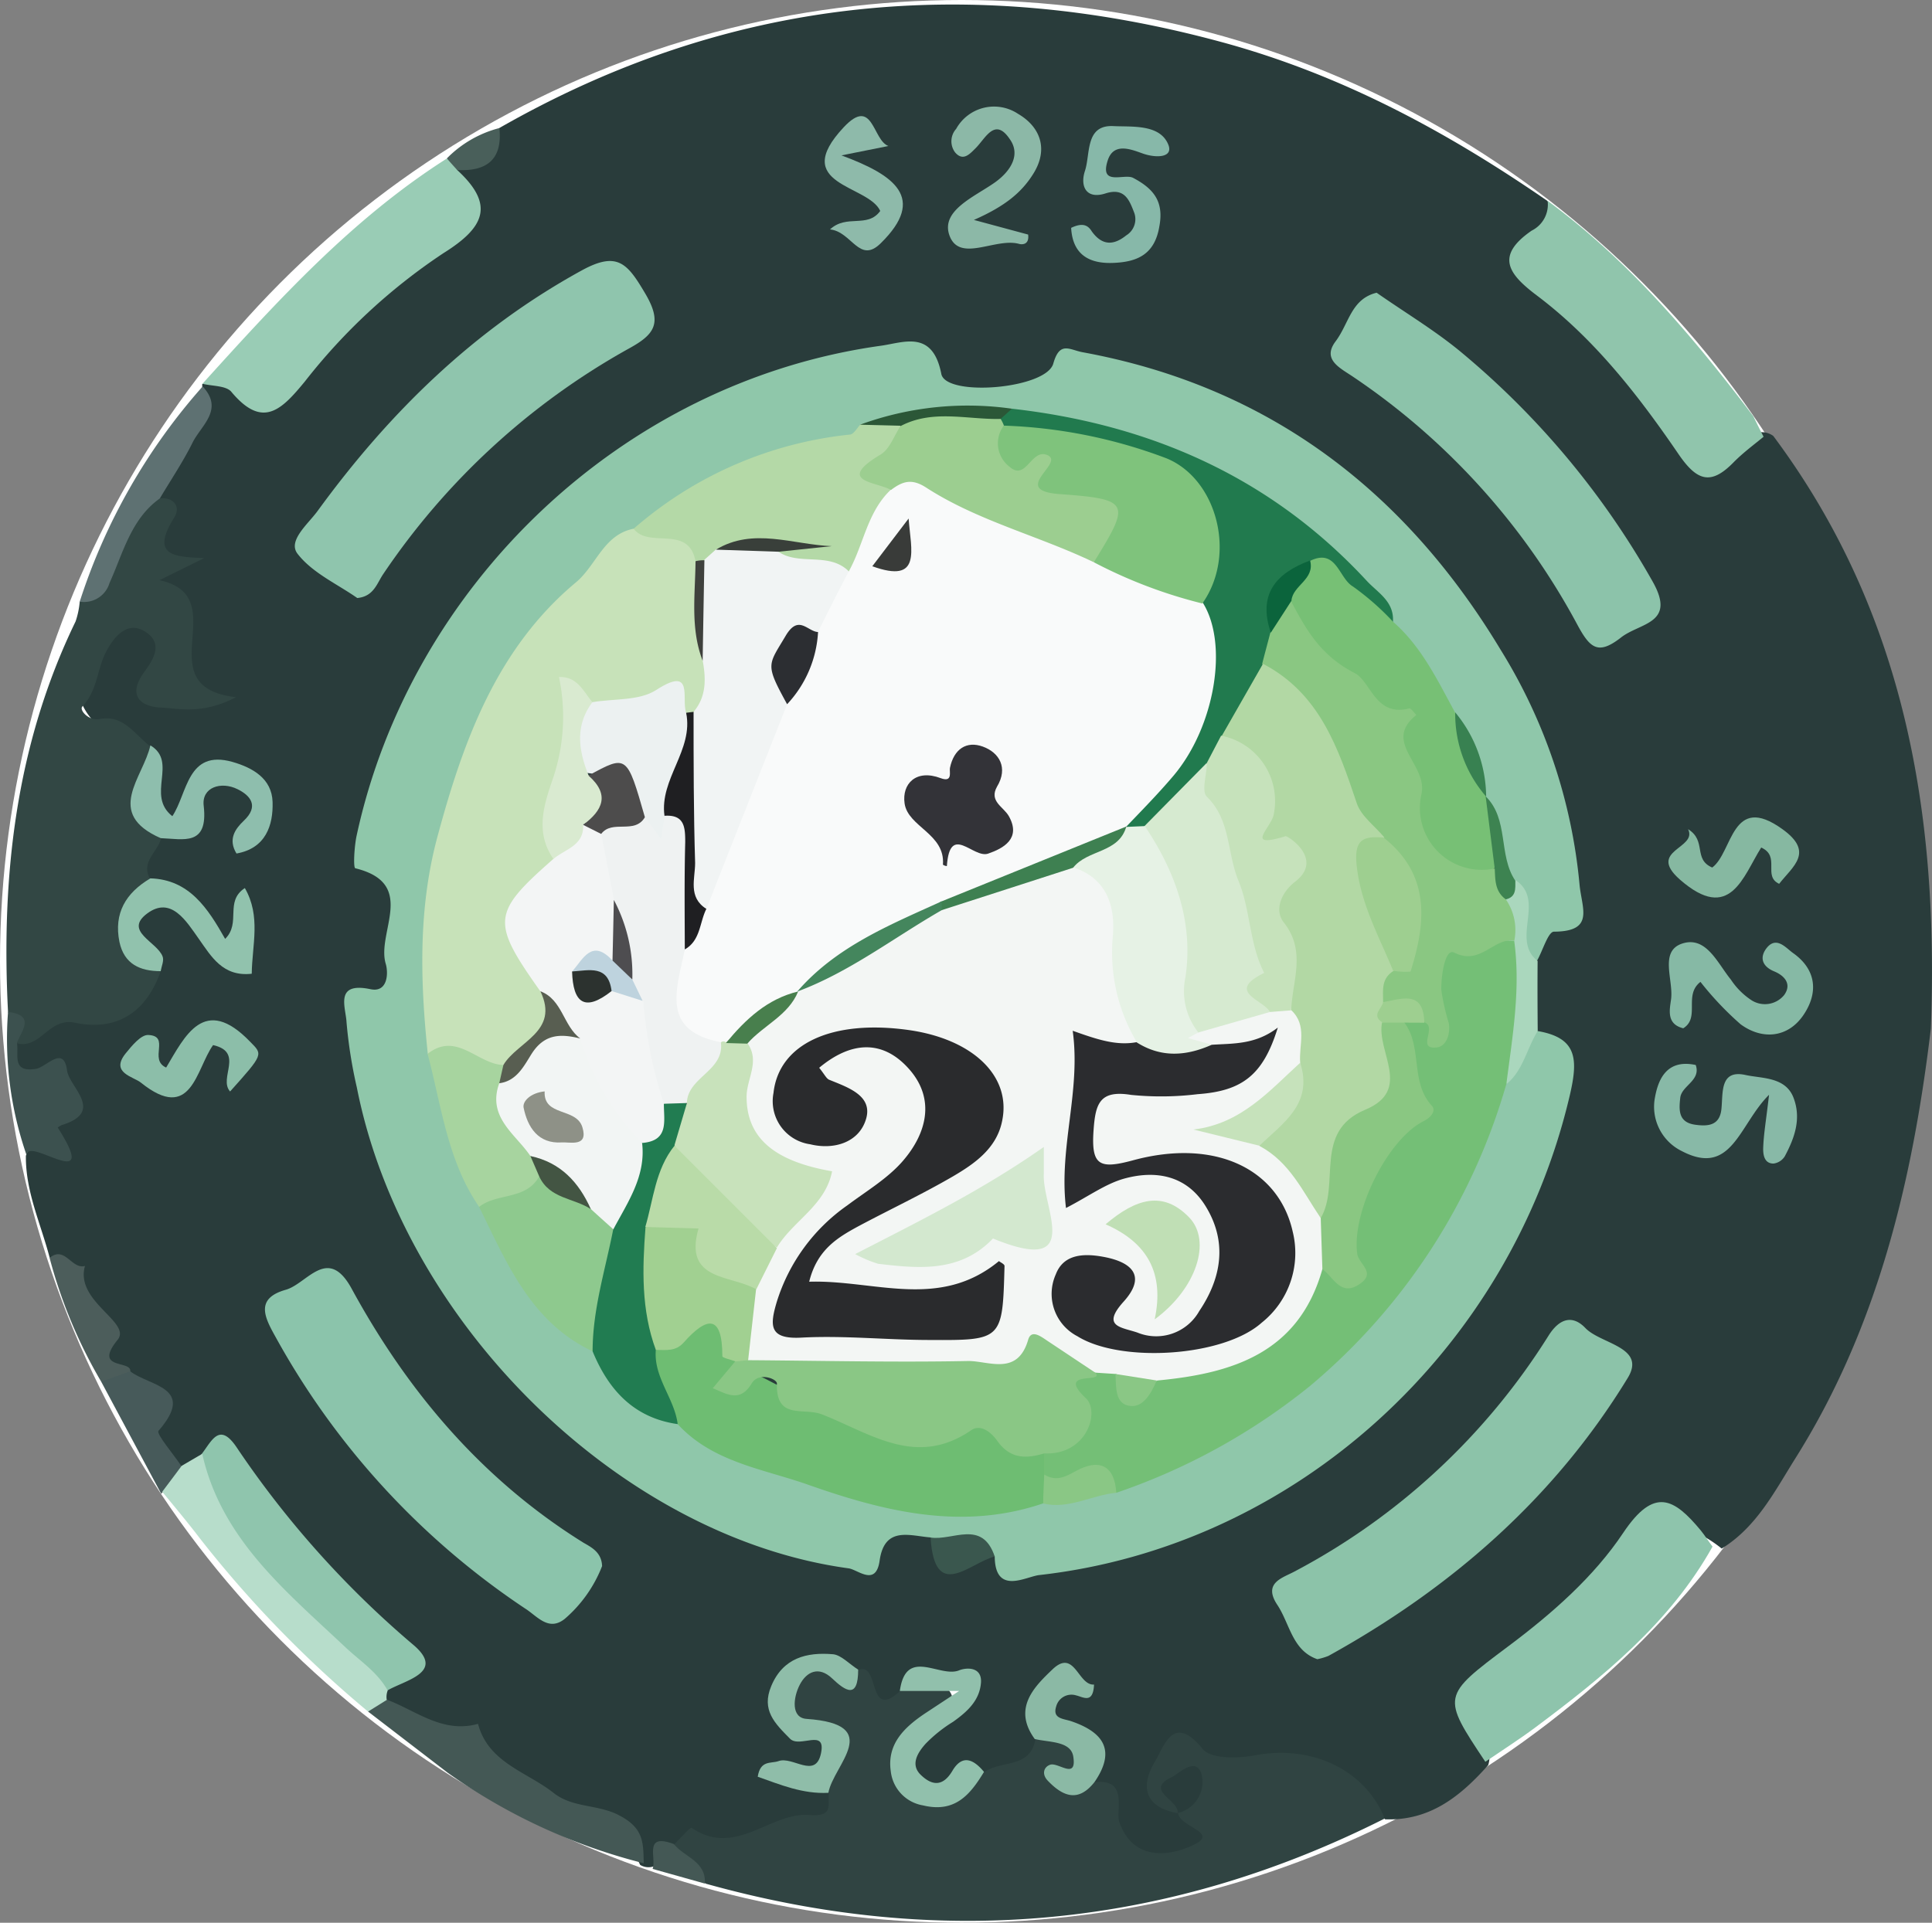 <svg viewBox="0 0 187.33 186.48" xmlns="http://www.w3.org/2000/svg"><rect x="0" y="0" width="187.33" height="186.48" fill="#808080" stroke="none"/><defs><style>.cls-1{fill:#fff;}.cls-2{fill:#293c3b;}.cls-3{fill:#324744;}.cls-4{fill:#90c5ac;}.cls-5{fill:#99ccb5;}.cls-6{fill:#3c514f;}.cls-7{fill:#5e7172;}.cls-8{fill:#475a5a;}.cls-9{fill:#4c5d5b;}.cls-10{fill:#495f5a;}.cls-11{fill:#8fc7aa;}.cls-12{fill:#304442;}.cls-13{fill:#8fc5ad;}.cls-14{fill:#8cc3a9;}.cls-15{fill:#8bc4ab;}.cls-16{fill:#8cc3aa;}.cls-17{fill:#8ec4ac;}.cls-18{fill:#445855;}.cls-19{fill:#b7ddcb;}.cls-20{fill:#88b9a7;}.cls-21{fill:#86b9a5;}.cls-22{fill:#8ebead;}.cls-23{fill:#8fbda9;}.cls-24{fill:#91c0ac;}.cls-25{fill:#8cb8a7;}.cls-26{fill:#91c2ad;}.cls-27{fill:#87b8a9;}.cls-28{fill:#8cbea9;}.cls-29{fill:#86b8a1;}.cls-30{fill:#8ebaaa;}.cls-31{fill:#8bb9a5;}.cls-32{fill:#aad7bd;}.cls-33{fill:#3a574e;}.cls-34{fill:#c7e2b9;}.cls-35{fill:#74bf76;}.cls-36{fill:#6ebd72;}.cls-37{fill:#217a4e;}.cls-38{fill:#77c075;}.cls-39{fill:#b4d9a7;}.cls-40{fill:#8ec98e;}.cls-41{fill:#217c51;}.cls-42{fill:#a7d49f;}.cls-43{fill:#8ac785;}.cls-44{fill:#2b5737;}.cls-45{fill:#3d8351;}.cls-46{fill:#388151;}.cls-47{fill:#8ac782;}.cls-48{fill:#f1f4f4;}.cls-49{fill:#f3f5f5;}.cls-50{fill:#ecf1f1;}.cls-51{fill:#d9ead0;}.cls-52{fill:#1f1f22;}.cls-53{fill:#585e51;}.cls-54{fill:#3f413d;}.cls-55{fill:#f3f6f4;}.cls-56{fill:#9ecf90;}.cls-57{fill:#a1d091;}.cls-58{fill:#f9fafa;}.cls-59{fill:#b2d8a4;}.cls-60{fill:#7fc37c;}.cls-61{fill:#9cce90;}.cls-62{fill:#d6ead0;}.cls-63{fill:#e6f2e5;}.cls-64{fill:#c6e2bb;}.cls-65{fill:#0b643c;}.cls-66{fill:#393f3a;}.cls-67{fill:#f2f5f4;}.cls-68{fill:#435543;}.cls-69{fill:#eff2f2;}.cls-70{fill:#c8e2bb;}.cls-71{fill:#b9dba8;}.cls-72{fill:#2c2e32;}.cls-73{fill:#4d4c4c;}.cls-74{fill:#bed3de;}.cls-75{fill:#2c322f;}.cls-76{fill:#4e4d50;}.cls-77{fill:#2a2b2d;}.cls-78{fill:#2b2c2f;}.cls-79{fill:#d3e8cf;}.cls-80{fill:#c0dfb5;}.cls-81{fill:#3e8051;}.cls-82{fill:#44865d;}.cls-83{fill:#487f4d;}.cls-84{fill:#333338;}.cls-85{fill:#393b39;}.cls-86{fill:#8e9187;}</style></defs><g data-name="图层 2" id="图层_2"><g data-name="图层 1" id="图层_1-2"><circle r="93.24" cy="93.24" cx="93.24" class="cls-1"></circle><path d="M48.41,12.42c22.17-12.68,45.47-15,70-8.35,11.6,3.14,21.85,8.67,31.61,15.4.34.38.71,1,.46,1.32-3.63,4.54-.95,7,2.65,9.82s6.2,6.49,8.69,10.17c2.32,3.44,4.4,4.75,7.79,1.58a1.89,1.89,0,0,1,2.33-.08C184.72,59.41,188,79,187.22,99.75c-1.76,14.73-5.15,29-13.15,41.71-2,3.19-3.75,6.65-7.13,8.73-5.61-4.48-8.91-.79-12.4,3.27a43.44,43.44,0,0,1-9.1,8.33c-2.9,1.87-4.5,3.9-1.6,7.06a2.43,2.43,0,0,1,.46,2.34c-2.67,3-5.63,5.42-10,5.26-3.85-3.85-8.16-6.36-13.94-5.09a7.37,7.37,0,0,1-3.89-.69c-1.06-.39-2.06-1.24-3,.17s-1.08,2.74.46,3.86c.38.24.75.51,1.12.77,1.08.93,2.78,1.62,2,3.48-.61,1.5-2.15,1.27-3.45,1.31-4.52.16-6.65-1.92-7.79-7.57-.12-1.8-.24-3.54-2.15-4.57-2.37-1.29-2.46-3,.48-5.33-3.88,1.64-3,4.15-3.12,6.27-.44,3.33-3.7,2.24-5.47,3.5-2.38-.65-5.39,3-7.1-.42s1.94-4.69,3.77-6.61c.43-.45,1-.9.75-1.8a3.67,3.67,0,0,0-4.78.65c-2.94,2.92-4.18-.27-5.93-1.64-.85-.48-1.64-1.13-2.73-.9-1.49.3-3,.65-3.52,2.29s.52,2.78,2,3.41c3.2,1.35,3.26,2.88.27,4.59-.34.19-.87-.25-1.12.32.49.07.94.28,1.43.36a4.08,4.08,0,0,1,1.8.74c.64.87.71,2.63.22,2.62-3.86-.09-6.2,5-10.5,3a5.48,5.48,0,0,0-4.28.14c-2.17-1.38-1.57,1.24-2.46,1.71a1.57,1.57,0,0,1-1.3-.15c-1.41-3-3.42-5.19-7-5.33a1.84,1.84,0,0,1-.94-.28c-5.42-3.7-11.11-6.95-16.85-10.14a2,2,0,0,1-.06-1.36c1.41-1.53,2.67-2.83.34-4.87-5.24-4.59-10.19-9.47-13.94-15.43-.8-1.28-1.86-2.43-3.68-1.72a3.82,3.82,0,0,1-2.62.53c-1.81-1.23-3.65-2.34-2.45-5.13,1.1-2.56-1.84-2.14-2.71-3.27-1-.87-2.69-.93-2.66-3,.06-3.73-2-6.52-4.69-8.91-.85-3.27-2.34-6.38-2.3-9.86a2.14,2.14,0,0,1,1.71-1.51c.11,0,1.18.72.58-.37s.31-1.39.67-2c1.09-2,.87-3.58-1.77-3.52-2.83.07-2.77-1.51-2.43-3.46,1.93-2.13,4.14-3.67,7.2-3.29s4.91-1.13,5.6-4.1a4,4,0,0,0-.5-1.88c-.8-1.57-1.31-3.25.63-4.24s3.55-.23,4.78,1.35c.8,1,1.38,2.24,2.54,3,.58.36,1.18.64,1.63-.19.16-.29.38-.71.24-.92-.79-1.22-.74.64-1.48.43a3.94,3.94,0,0,1-2.55-2.1c-1.13-2.1-3.58-2.17-5.28-3.4-1.76-2.2-.23-3.59,1.22-5,1.43-.6,3.2-.48,3.56-2.78a2.91,2.91,0,0,1,3.75-2.39c2,.4,2.58,1.81,2.27,4.1,1-2.51-.19-3.61-1.85-4.42-1.38-.68-2.48-.22-3.56.84s-1,4.23-3.58,3.2c-2-.78-1.34-3.17-1.73-4.9a3.32,3.32,0,0,0-.58-1.35,7.27,7.27,0,0,0-2.36-1.75c-4.56-2.15-4.92-7.21-.73-10.16,1.25-.88,2.5-1.63,4.08-.74s1.43,2.16,1,3.44c-1.08,3.23.78,3.67,3.84,3.62-3.6-3.06-1-7.91-4.13-11.1-.84-.84,1.1-1.43,1.93-2-1.95-.31-2.36-1.57-1.91-3.25a4.34,4.34,0,0,0-.1-2.89c.14-4.15,4.11-6.74,4.41-10.83l0-.29c.61-.26,1.41-.77,1.86-.44,4.36,3.16,6.68,0,9.33-2.75,3.27-3.44,6.39-7.14,10.51-9.59,3.36-2,4.33-4.47,2.93-8A13.36,13.36,0,0,0,48.41,12.42Z" class="cls-2"></path><path d="M15.58,94.19c-1.4,4-4.25,5.85-8.32,5-2.53-.54-3.33,2.59-5.62,2-.49-1,.16-2.21-.86-3C.1,85,1.51,72.27,7.33,60.27a8,8,0,0,0,.4-1.92C10,57,10,54.22,11.27,52.22c1.06-1.67,1.42-4.12,4.23-3.88,1.41-.14,2,.86,1.43,1.79-2.39,3.79-.06,3.87,2.86,4l-4.32,2.14c7.4,1.63-1.42,10.33,7.42,11.35-3.35,1.72-5.48,1.08-7.42,1-1.62-.11-3.21-1-1.53-3.38.72-1,2-2.69.28-3.88-2-1.43-3.38.82-3.92,1.83-.89,1.66-.83,3.77-2.32,5.34-.31.33.61,1.41,1.66,1.21,2.37-.46,3.43,1.53,4.95,2.66.26,3-1.4,6.21,1,9-.37,1.29-2,2.26-1,3.9C12.77,88.44,11.23,91.65,15.58,94.19Z" class="cls-3"></path><path d="M170,40.36c.32.66.65,1.32,1,2-1,.82-2,1.56-2.9,2.47-2.21,2.27-3.56,1.83-5.35-.79-3.9-5.71-8.18-11.21-13.77-15.41-2.75-2.08-4-3.82-.47-6.26a2.82,2.82,0,0,0,1.55-2.89C157.92,25.27,164.15,32.64,170,40.36Z" class="cls-4"></path><path d="M44.33,16.49C48,19.86,47,22.05,43,24.55A57.07,57.07,0,0,0,29.56,37c-2.26,2.75-4.09,4.64-7.13,1-.51-.61-1.85-.54-2.8-.78,7.24-8,14.5-16,23.69-21.84A1.14,1.14,0,0,1,44.33,16.49Z" class="cls-5"></path><path d="M.78,98.14c2.66.33,1.34,1.79.86,3,.22,1.13-.56,2.92,1.86,2.52,1-.17,2.67-2.33,3,.15.19,1.61,3.71,4-.49,5.3a1.73,1.73,0,0,0-.41.25c4.31,6.75-3.11.63-3,2.74A34.33,34.33,0,0,1,.78,98.14Z" class="cls-6"></path><path d="M15.5,48.34c-2.81,2-3.57,5.32-4.88,8.2a2.57,2.57,0,0,1-2.89,1.81A58.33,58.33,0,0,1,19.65,37.48c2.11,2.27-.18,3.79-1,5.49C17.73,44.82,16.56,46.55,15.5,48.34Z" class="cls-7"></path><path d="M12.63,133c1.84,1.44,6.43,1.53,2.74,5.77-.25.29,1.45,2.26,2.24,3.45,0,1.31.47,3-1.88,2.51l-.09.16Q12.72,139.44,9.81,134C10.58,133.2,11.33,132.35,12.63,133Z" class="cls-8"></path><path d="M12.63,133l-2.82,1a47.78,47.78,0,0,1-5-12c1.48-1.23,2.14,1.15,3.43.78-1,3.46,4.57,5.46,3.16,7.17C9,132.9,12.77,131.89,12.63,133Z" class="cls-9"></path><path d="M44.33,16.49c-.34-.38-.68-.75-1-1.13a11,11,0,0,1,5.09-2.94C48.74,15.47,47.2,16.64,44.33,16.49Z" class="cls-10"></path><path d="M149.1,100c3.84.66,3.92,2.73,3.12,6.19-5.77,24.73-26.55,43.77-51.45,46.57-1.29.14-4.29,2-4.32-1.81-1.8-1.52-4.44-.23-6.22-1.84-2-.15-4.46-1.14-4.94,2.25-.36,2.55-2.1.88-3,.75-22-3-43.16-23.66-47.69-46.64a45.43,45.43,0,0,1-1-6.33c-.07-1.44-1.2-3.94,2.33-3.2,1.68.35,1.74-1.58,1.47-2.47-.91-3.07,3.11-7.77-2.95-9.26-.21-.06-.1-2.11.13-3.17,5.21-24.14,25.6-44,50.85-47.51,2.18-.3,5-1.58,5.84,2.73.43,2.26,10.17,1.47,10.86-1,.62-2.2,1.56-1.34,2.83-1.1,18,3.3,31.24,13.4,40.55,28.87a52.28,52.28,0,0,1,7.64,22.71c.2,2.34,1.54,4.6-2.48,4.62-.55,0-1.08,1.82-1.62,2.79-2.45-.06-1.9-2.06-2.19-3.46s.36-2.87-.59-4.14c-1.92-2.13-1.46-5.11-2.69-7.48a9.63,9.63,0,0,1-.4-1.29,16.36,16.36,0,0,0-3-7.28,67.33,67.33,0,0,0-6.12-9.13c-7.37-10.51-18-15.89-30.08-18.66a41.22,41.22,0,0,0-6.37-1c-4.41,0-8.87-.59-13,1.45-4.63,1.55-9.38,2.61-13.93,4.55a42,42,0,0,0-9.11,5.58c-2.63,2.74-5.64,5.13-8,8.11A54.32,54.32,0,0,0,42.83,85.52a48.77,48.77,0,0,0,0,15.72,48.33,48.33,0,0,0,4.41,15.65c3,5,5.69,10.16,10.64,13.59,2.14,3,4.39,5.83,8.25,6.69,11,5.59,22.13,10.45,35,7.62a35.7,35.7,0,0,0,6.4-1.18c16.29-5.51,28.15-15.82,34.76-31.89a60.74,60.74,0,0,1,2.87-6.82C146.45,103.27,146.82,100.86,149.1,100Z" class="cls-11"></path><path d="M134.27,176.37c-21.14,10.66-43.11,12.69-65.88,6.31-.91-1.36-3.26-1.58-3-3.83.58-.55,1.54-1.67,1.68-1.57,4.25,2.9,7.63-1.54,11.37-1.25,2.46.2,1.78-1,1.93-2.15-.73-1.16-.08-2.21.36-3.22.69-1.55.37-2.51-1.38-2.8-2.49-.43-3.36-2-2.62-4.25s2.55-2.78,4.7-1.66a1.77,1.77,0,0,0,1.83,0c2.09-.76.82,5,4,2.07,1.57-1.51,3.47-1.65,4.74-.08,1.05,1.29-.56,2.22-1.55,3.07-1.72,1.46-4.14,3-2.27,5.6,2,2.84,4.28,1,6.29-.5a1.89,1.89,0,0,1,1-.24c1.57-1.18,4.45-.32,4.92-3.19,3.1-.86,5-.46,3.64,3.43-.2.58-.13.6,2.16.74,3.2-.37,2,2.71,2.32,3.8,1.51,4.42,5.78,3,7.22,2.28,2.56-1.21-1.37-1.73-1.49-3.07a5.51,5.51,0,0,0,.92-2.55c-1.51.47-.19,1.88-.92,2.55-3.2-.55-3.73-2.53-2.26-5,.93-1.53,1.76-4.74,4.63-1.24.8,1,3.44.93,5.09.62C127.14,169.22,132.32,171.58,134.27,176.37Z" class="cls-12"></path><path d="M34.64,58c-1.9-1.34-4.34-2.42-5.78-4.28-1-1.26,1-2.88,1.94-4.17C37.75,40,46,31.93,56.42,26.22c3.46-1.89,4.42-.67,6.15,2.26s.83,4-1.64,5.35A69.29,69.29,0,0,0,37.15,55.69C36.54,56.59,36.24,57.85,34.64,58Z" class="cls-13"></path><path d="M127.73,160.92c-2.43-.84-2.66-3.43-3.88-5.27-1.42-2.14.51-2.61,1.66-3.23a64.68,64.68,0,0,0,24.64-22.88c1.08-1.72,2.35-2,3.55-.76,1.48,1.59,6,1.84,4.11,4.89-7.1,11.63-17.1,20.35-29,26.93A6.09,6.09,0,0,1,127.73,160.92Z" class="cls-14"></path><path d="M58.38,151.89A12.93,12.93,0,0,1,54.77,157c-1.58,1.27-2.67-.25-3.86-1a75.23,75.23,0,0,1-24.2-26.35c-1.05-1.88-2-3.71,1-4.56,2.09-.59,4.08-4.36,6.4-.08,5.45,10,12.66,18.51,22.46,24.61C57.37,150.08,58.33,150.56,58.38,151.89Z" class="cls-15"></path><path d="M133.48,28.39c2.76,1.93,5.61,3.63,8.14,5.72a80,80,0,0,1,18.61,22.27c2.36,4.15-1.25,4-3.08,5.47-2.23,1.73-3,1-4.26-1.36a67.32,67.32,0,0,0-21.77-24c-1.24-.83-2.93-1.64-1.62-3.38S131,29,133.48,28.39Z" class="cls-16"></path><path d="M166.05,150c-4.14,7.41-10.57,12.6-17.21,17.56-1.56,1.16-3.21,2.21-4.82,3.31-4.24-6.37-4.24-6.36,2.25-11.22,4.22-3.16,8.28-6.72,11.13-11,3-4.47,4.92-3.33,7.5-.23C165.32,148.94,165.67,149.5,166.05,150Z" class="cls-17"></path><path d="M19.57,141c1-1.31,1.73-3.14,3.44-.53a93.32,93.32,0,0,0,17.15,19.13c3,2.62-.89,3.35-2.61,4.36-7.35-3.55-11.73-10.24-16.69-16.22C19.53,146.16,17.88,143.66,19.57,141Z" class="cls-13"></path><path d="M62.42,180.71a56.45,56.45,0,0,1-19-8.77L35.69,166c.2-1,.65-1.63,1.81-1.16,2.87,1.08,5.43,3.31,8.85,2.35,1,3.78,4.72,4.64,7.33,6.7,1.75,1.39,4,1.12,6,2C62.47,177.19,62.36,178.66,62.42,180.71Z" class="cls-18"></path><path d="M37.5,164.87,35.69,166a110,110,0,0,1-16.35-16.85c-1.16-1.52-2.4-3-3.61-4.47.63-.84,1.26-1.67,1.88-2.51l2-1.17c1.85,8.29,8.15,13.35,13.88,18.76,1.44,1.35,3.12,2.42,4.1,4.2A1.75,1.75,0,0,0,37.5,164.87Z" class="cls-19"></path><path d="M171.53,106.18c-2.91,2.89-3.61,8-8.46,5.46a4.79,4.79,0,0,1-2.65-4.91c.27-1.76,1-4.08,4-3.44.53,1.51-1.37,2-1.5,3.18s-.2,2.37,1.42,2.61c1.25.18,2.4.1,2.57-1.5s-.17-3.87,2.34-3.32c1.59.35,3.87.17,4.65,2.2s.11,3.9-.84,5.68a1.52,1.52,0,0,1-1.1.71c-.88,0-1-.82-1-1.43C171,110,171.25,108.64,171.53,106.18Z" class="cls-20"></path><path d="M164.88,95.23c-1.66,1.28,0,3.47-1.67,4.5-1.65-.41-1.32-1.79-1.18-2.82.24-1.85-1.13-4.59,1-5.37,2.38-.85,3.48,1.85,4.8,3.47a7,7,0,0,0,2,2A2.41,2.41,0,0,0,173,96.5c.77-1.08,0-1.88-.95-2.28-1.25-.51-1.44-1.41-.74-2.29.94-1.16,1.85,0,2.53.49,2.32,1.63,2.48,3.91,1,6.06s-3.94,2.42-6.07.86A30.6,30.6,0,0,1,164.88,95.23Z" class="cls-21"></path><path d="M15.58,81.29c-5.5-2.42-1.68-5.88-1-9,2.71,1.62-.46,4.83,2.13,6.87,1.48-2.21,1.43-6.49,5.81-5.27,2,.57,3.84,1.63,3.91,3.89s-.66,4.5-3.5,5c-.84-1.38-.13-2.38.7-3.17,1.52-1.43.65-2.46-.6-3.07-1.59-.79-3.49-.19-3.28,1.6C20.21,82.11,17.79,81.37,15.58,81.29Z" class="cls-22"></path><path d="M83.21,161.93c0,2.91-1.23,2.08-2.53.85s-2.48-.64-3.13.61-.87,3.22.66,3.32c7.6.53,2.59,4.47,2.11,7.17-2.49.13-4.66-.79-6.85-1.56.26-1.63,1.26-1.26,2-1.51,1.38-.52,3.59,1.77,4.13-.74s-2.06-.48-3-1.44c-1.49-1.5-2.79-2.78-1.82-5.1,1.14-2.74,3.43-3.31,6-3.09C81.57,160.52,82.37,161.41,83.21,161.93Z" class="cls-23"></path><path d="M95.41,171.85c-1.34,2.21-2.81,4-5.91,3.25a3.77,3.77,0,0,1-3.13-3.32c-.38-2.65,1.33-4.26,3.32-5.6L93,164H87.25c.59-4.31,3.87-1.23,5.75-2,.69-.28,2.2-.37,2.12,1.16C95,164.91,93.81,166,92.4,167a13.75,13.75,0,0,0-2.66,2.13c-.74.83-1.5,2-.47,3s2.11,1.25,3.08-.39S94.42,170.65,95.41,171.85Z" class="cls-24"></path><path d="M94.43,21.33l5.26,1.42c.13,1-.59,1-.93.89-2.29-.58-5.71,1.85-6.69-.78-.91-2.45,2.47-3.79,4.43-5.19C98,16.59,99,15,97.9,13.48c-1.44-2.13-2.33-.08-3.3.89-.54.53-1.21,1.34-2,.4a1.8,1.8,0,0,1,.11-2.27,4.2,4.2,0,0,1,6-1.46c2.13,1.24,3,3.4,1.47,5.83C99.06,18.66,97.46,20,94.43,21.33Z" class="cls-25"></path><path d="M15.58,94.19c-2,0-3.54-.68-4-2.84-.56-2.77.61-4.75,3-6.16,3.78.11,5.58,2.92,7.25,5.87,1.58-1.56-.08-3.62,1.91-4.93,1.58,2.74.7,5.53.67,8.31-2.81.32-3.93-1.69-5.13-3.38s-2.68-4.19-5-2.47.93,2.74,1.48,4.16C15.93,93.15,15.66,93.71,15.58,94.19Z" class="cls-26"></path><path d="M103.86,22.1c1.12-.54,1.64-.25,2,.34,1,1.39,2.11,1.38,3.34.39a1.84,1.84,0,0,0,.79-2.16c-.48-1.24-.92-2.51-2.8-1.91s-2.47-.7-2-2.16c.56-1.66,0-4.51,2.77-4.37,1.82.09,4.53-.21,5.33,1.82.48,1.24-1.18,1.3-2.48.84-1.11-.39-2.82-1.12-3.4.66-.83,2.55,1.6,1.25,2.46,1.7,2,1.06,3,2.3,2.54,4.72-.46,2.76-2.21,3.45-4.52,3.53S104,24.67,103.86,22.1Z" class="cls-27"></path><path d="M22.31,105.86c-1.16-1.29,1.41-3.81-1.65-4.5-1.66,2.32-2.07,7.6-7,3.64-.71-.58-3-.94-1.48-2.83.6-.74,1.49-1.83,2.2-1.79,2.18.1,0,2.38,1.73,3.16,1.8-3,3.68-7.14,8.15-2.5C25.49,102.29,25.58,102.21,22.31,105.86Z" class="cls-28"></path><path d="M163.68,80.42c1.83,1.13.46,2.91,2.34,3.72,2-1.47,1.86-7.29,6.81-3.72,3.12,2.24,1,3.6-.32,5.3-1.62-.76.17-2.66-1.74-3.52-1.76,2.78-3,7.38-7.88,3.11C159.64,82.45,164.62,82.32,163.68,80.42Z" class="cls-29"></path><path d="M86.14,14.16l-4.55.91c5.13,1.9,8.29,4.12,3.81,8.52-2.08,2.06-2.81-1.13-4.92-1.34,1.62-1.51,3.62-.08,4.87-1.79-1.16-2.57-8.83-2.47-3.54-8.12C84.66,9.3,84.6,13.6,86.14,14.16Z" class="cls-30"></path><path d="M106.13,172.83c-1.57,2-3.06,1.42-4.54-.13-.59-.62-.4-1.31.22-1.54.78-.29,2.61,1.51,2.26-.78-.23-1.54-2.35-1.38-3.74-1.72-2.19-3,0-5.11,1.75-6.78,2.13-2,2.44,1.61,4,1.5-.09,1.92-1.06,1.2-1.74,1.05a1.53,1.53,0,0,0-1.93,1.07c-.38,1.2.68,1.18,1.44,1.43C107,168,108.23,169.77,106.13,172.83Z" class="cls-31"></path><path d="M149.1,100c-1.06,1.68-1.4,3.79-3,5.12-1.87-4.37.2-8.87-.42-13.27a39.06,39.06,0,0,0-.08-4.19,3.08,3.08,0,0,1,1.37-2.29c2.92,2-.52,5.74,2.12,7.83C149.07,95.48,149.08,97.74,149.1,100Z" class="cls-32"></path><path d="M90.23,149.12c2.15.34,5-1.79,6.22,1.84C94,151.58,90.62,155.41,90.23,149.12Z" class="cls-33"></path><path d="M65.34,178.85c1,1.27,3.15,1.66,3,3.83l-5.06-1.42C63.68,180.2,62.35,177.73,65.34,178.85Z" class="cls-18"></path><path d="M41.48,102.21c-.75-7.15-.94-14.28,1-21.3,2.49-9.2,5.75-18.06,13.34-24.41,2-1.65,2.69-4.64,5.61-5.22,2.81-.14,5.91-1,7.09,2.89.55,3.25-.21,6.59.74,9.82.33,1.93.36,3.79-1.25,5.26a1.86,1.86,0,0,1-1.39.32c-1-1-1.92-2.07-3.74-1.29a7.4,7.4,0,0,1-5.28.6c-.71.11-1.71-1.35-1.64-.65.5,5.14-3.14,9.74-1.77,14.92,0,.16,0,.39-.11.47-4.52,3.9-4,8.08-.68,12.41,1.31,4.31-1.34,6.25-4.65,7.8A68.07,68.07,0,0,0,41.48,102.21Z" class="cls-34"></path><path d="M146.82,91.24c.64,4.68-.17,9.28-.76,13.89a59.63,59.63,0,0,1-19,29.26,61.15,61.15,0,0,1-18.82,10.39,3.18,3.18,0,0,0-3.83-.93c-1.44.6-2.8.55-3.66-1a2.39,2.39,0,0,1,.24-2c1.62-1.42,3.88-2.39,2.54-5.4-1-2.36,1.31-2.37,2.62-3a3,3,0,0,1,2,.25c1.18,1.94,2.62,2,4.28.6,6.54-1.34,12.12-4.1,15.42-10.3,1.58-.08,2.63,0,2.9-2.43.5-4.68,1.2-9.61,5.18-13,1.07-.91.49-1.73.46-2.65-.07-2-1.15-3.84-.49-5.86a2.4,2.4,0,0,1,1.91-.58c.48-.1,1.35.78,1.33.22C138.83,91,138.9,90.89,146.82,91.24Z" class="cls-35"></path><path d="M101.24,141v2c.67,1,.87,1.91-.1,2.81-7.88,2.68-15.46.77-22.84-1.83-4.35-1.53-9.22-2.17-12.6-5.87-1.84-2.06-4.27-3.91-2.61-7.23A9.16,9.16,0,0,1,65,129.43c4.69-3.09,5.12-2.92,6.68,2.54a2.2,2.2,0,0,1-.69,1.76c2.85-.93,2.51-.07,6,1.32,4.88,1.93,9.7,5.79,15.62,3.11a4,4,0,0,1,3.35-.11C97.86,138.84,98.9,141.06,101.24,141Z" class="cls-36"></path><path d="M98.12,39.64c13.43,1.52,25.11,6.65,34.4,16.69,1.07,1.16,2.69,2,2.54,4-3.9.52-4.51-4.67-8.1-4.65-2.89,1-3,3.27-2.79,5.72a9.79,9.79,0,0,1-1,3.27,59.29,59.29,0,0,1-3.94,7c-.57,1-1,2-1.66,2.94-2,2.23-3.83,4.72-6.65,6.08a1.78,1.78,0,0,1-1.87-.79,4.16,4.16,0,0,1,1.68-3.44c5.22-5,6.66-11.21,5.79-18.15a44.83,44.83,0,0,0,.32-5.43c-.12-3.88-1.78-6.29-5.6-7.8-4.38-1.73-9-1.71-13.43-2.79a2.84,2.84,0,0,1-.92-1.11C96.84,40.32,97.37,39.9,98.12,39.64Z" class="cls-37"></path><path d="M127,54.41c2.6-1.29,2.79,1.66,4.18,2.47a25.63,25.63,0,0,1,3.9,3.43c2.76,2.41,4.29,5.65,6,8.78,1.22,2.65,1.9,5.5,3,8.17l0-.07c.45,2.12,1.55,4.09,1.47,6.33-2.88,3.11-4.27,3.19-6.37.25-1.54-2.15-3-4.31-2.82-7.21.24-5.14-3.86-8-6.9-11a22.45,22.45,0,0,1-5.05-6.51C122.85,56.19,126.79,56.34,127,54.41Z" class="cls-38"></path><path d="M67.44,54.43c-.69-3.6-4.51-1.18-6-3.15a37.8,37.8,0,0,1,20.94-9.13c.38,0,.71-.63,1.06-1a8.65,8.65,0,0,1,3.47-.26c1.64,1.46.34,2.85-.58,3.51-2.12,1.54.41,2.27.32,3.38C85.42,50.71,85,54,81.87,55.76c-2.44-.16-5.22.69-6.77-2.2,1.32-1.23,2.8-.7,4.18-.49-2.92-1-5.71.67-8.61.82-.63.28-1.26.54-1.92.76A1.64,1.64,0,0,1,67.44,54.43Z" class="cls-39"></path><path d="M57.46,131.06c-6-2.83-8.32-8.57-11-14,.8-3.14,4.18-1.87,5.9-3.45,1.89.87,3.63,2,5.46,3a6.19,6.19,0,0,1,2.27,2.81C59.8,123.44,60.16,127.6,57.46,131.06Z" class="cls-40"></path><path d="M57.46,131.06c0-4.06,1.23-7.91,2-11.83-.11-3,1.37-5.48,2.23-8.18.88-1.42,1.39-3.09,2.66-4.28a2.18,2.18,0,0,1,2.15.19c.94,1.53.18,3-.3,4.39A36.51,36.51,0,0,0,63.86,120c-.66,3.62.83,7.3-.27,10.92-.23,2.67,1.8,4.68,2.12,7.2C61.46,137.52,59,134.8,57.46,131.06Z" class="cls-41"></path><path d="M52.27,114.11c-1.27,2.3-4.08,1.57-5.81,2.94-3.08-4.47-3.65-9.78-5-14.84,2.82-2.21,4.84,1,7.33,1.08a3.55,3.55,0,0,1,.4,1.89c-.11,2.66,2,4.28,3,6.37C52.57,112.4,53,113.25,52.27,114.11Z" class="cls-42"></path><path d="M101.15,145.82c0-.94.07-1.87.1-2.81,1.12.69,2,.26,3.07-.34,2.15-1.18,3.74-.68,3.92,2.11C105.85,145,103.65,146.41,101.15,145.82Z" class="cls-43"></path><path d="M87.29,41.29l-3.9-.1a30.38,30.38,0,0,1,14.73-1.55l-1.11,1A13,13,0,0,1,87.29,41.29Z" class="cls-44"></path><path d="M144.93,84.23q-.44-3.53-.88-7c2.29,2.26,1.2,5.71,2.88,8.19,0,.76.1,1.57-.93,1.81C143.85,86.85,144.37,85.55,144.93,84.23Z" class="cls-45"></path><path d="M144.1,77.26a12.22,12.22,0,0,1-3-8.17A12.93,12.93,0,0,1,144.1,77.26Z" class="cls-46"></path><path d="M114.18,175.84c.18-1.29-3.35-2.19-.49-3.52.53-.25,2.26-2,2.8-.29a3.08,3.08,0,0,1-2.31,3.81Z" class="cls-2"></path><path d="M144.93,84.23c.06,1.09,0,2.22,1.08,3a5.24,5.24,0,0,1,.82,4c-2-.32-3.26,2.45-5.83,1.16-.89-.45-1.27,2.24-1.25,3.61a21.23,21.23,0,0,0,.73,3.24c.17,1-.22,2.26-1.19,2.35-2,.2.13-2-1.2-2.45-1-1.73-3.38-.71-4.47-2.26a2.38,2.38,0,0,1,.73-3c3.61-4.66,3.47-6.5-.95-12a11.36,11.36,0,0,1-3.51-5.24c-1.37-4.74-4.83-8.28-7.51-12.26.26-1,.53-2,.79-3,.7-1,.51-2.63,2-3.09,1.5,2.83,2.9,5.31,6.2,7,1.55.8,2,4.29,5.29,3.41.16,0,.45.42.68.64-3.36,2.66,1.15,4.8.48,7.71A6,6,0,0,0,144.93,84.23Z" class="cls-47"></path><path d="M75.48,53.51c2,1.38,4.88,0,6.8,1.88,1,2.72-.85,4.43-2.28,6.28-4.81.89-3.45,4.09-2.63,7.09a146.25,146.25,0,0,1-6.7,17.42c-.64,1.48-1.38,3.26-3.61,1.8-1.62-6.33-1.91-12.65.19-18.94,1.25-1.48,1.21-3.19.88-5a29.82,29.82,0,0,1,.17-9.75l1.12-1C71.46,52.66,73.49,52.38,75.48,53.51Z" class="cls-48"></path><path d="M64.37,107.08c0,1.66.5,3.55-2.08,3.77-4.42-1.32-5-5.62-7-8.88-1.11-1.87-1.42-4.14-2.9-5.83-4.79-6.76-4.7-7.59,1.26-12.83a5.72,5.72,0,0,1,3-3.4A2.9,2.9,0,0,1,59,81.14c1.64,2,1,4.41,1.31,6.65a8.44,8.44,0,0,1-.22,4.8c-.52,1.35-2.61.2-2.91,1.85.2,2.1,1.81.69,2.68,1.08a4.91,4.91,0,0,1,3,1.62C64,100.37,65.51,103.52,64.37,107.08Z" class="cls-49"></path><path d="M57.44,68.1c2.08-.35,4.54-.12,6.17-1.17,3.74-2.43,2.43.87,2.92,2.19,1,3.43-.67,6.64-.83,10-.26,1.27-.29,2.89-1.87,3.09-1,.12-1.49-1.14-2-2-.48-3.37-2.29-5.27-5.83-5.3C55.5,72.42,54.09,69.76,57.44,68.1Z" class="cls-50"></path><path d="M57.44,68.1c-1.7,2.28-1.35,4.66-.38,7.08,3.52,2,2.09,3.45-.52,4.78.13,2.06-1.75,2.38-2.88,3.35-1.82-2.65-.91-5.29,0-7.94a18.7,18.7,0,0,0,.54-9.71C56,65.6,56.56,67.06,57.44,68.1Z" class="cls-51"></path><path d="M64.43,79.13c-.5-3.59,2.84-6.37,2.1-10l.72-.09c0,4.88,0,9.77.15,14.66,0,1.52-.71,3.32,1.09,4.45.79,2.27.58,3.93-2.4,3.89-1.71-2.73-1-5.76-1-8.69C65.11,81.87,65.57,80.4,64.43,79.13Z" class="cls-52"></path><path d="M52.4,96.14c2.14.81,2.21,3.36,3.86,4.58-2.74,1.21-4.43,4.35-7.85,4.34.14-.59.27-1.18.4-1.77C50.17,101,54.28,100.07,52.4,96.14Z" class="cls-53"></path><path d="M68.3,54.34q-.09,4.88-.17,9.74c-1.21-3.14-.72-6.41-.69-9.65A3.11,3.11,0,0,1,68.3,54.34Z" class="cls-54"></path><path d="M128.22,123.09c-2.29,8.14-8.73,10.12-16,10.8-1.5.83-2.78.21-4-.63l-2-.13c-7.48-1.55-14.88,1-22.37.37-3.74-.33-7.53-.2-11.23-1.06-2.17-2.22-.58-4.57-.25-6.87a22.79,22.79,0,0,1,2.11-4.89c1.24-2.12,3.05-3.82,5-6.58-3.71.46-5.66-1.42-7.16-4-1.62-2.84-.72-5.73-.45-8.63.92-2.3,2.91-3.7,4.56-5.38a9.27,9.27,0,0,1,1.13-.85c4.59-2.82,9.2-5.62,14-8,4.26-1.49,8.16-4.16,12.93-4a5.5,5.5,0,0,1,4.34,5.38c.22,4.25,1.43,8.33,1.7,12.55-1.15,1.74-4.35.1-4.81,2.75-.51,2.93-1.33,5.92-1,8.86.35,2.75,2.53,1.27,3.9.89,3.71-1,7.06-.69,9.25,2.74a9.56,9.56,0,0,1-.15,10.8,6.63,6.63,0,0,1-7.27,3.14c-2.06-.38-3.94-1.17-3.16-4,.26-1,.63-2-.74-2.47a1.77,1.77,0,0,0-2.17.74,2.27,2.27,0,0,0,.21,2.77c1.5,2,3.73,2.63,6,3.07a6.64,6.64,0,0,0,2,0c7.16-.7,11.92-4.87,11.45-10s-5.89-8.07-13.78-7.29c-4.5.45-6.08-1.32-5-5.39.74-2.82,2.95-2.78,5.1-2.89,3.44-.17,7,.31,10.27-2.07-1.29-.79-2.59-.18-3.74-.45-1.47-.61-4.53-.52-1.4-3.16a47.65,47.65,0,0,1,7.66-2,4.89,4.89,0,0,1,2.36.36c1.86,1.24,1.82,3,1.45,4.93a13.89,13.89,0,0,1-7.26,6.73c.82.55,1.93.64,2.8,1.21,3.45,1.68,5.26,4.66,6.47,8.12C129.3,120.15,129.53,121.76,128.22,123.09Z" class="cls-55"></path><path d="M72.54,131.92c7.12.05,14.24.22,21.36.08,2,0,4.76,1.46,5.79-2.05.32-1.13,1.36-.23,2,.18,1.51,1,3,2,4.51,3,1,1.09-3.88-.32-.91,2.48,1.39,1.32.09,5.55-4.05,5.35-1.77.54-3.31.54-4.56-1.24-.49-.69-1.54-1.68-2.52-1-5.32,3.64-9.7.33-14.45-1.54-1.81-.71-4.48.59-4.38-3,0-.46-1.77-1.14-2.45,0-1.15,1.9-2.42,1-3.77.46L71.32,132A.83.83,0,0,1,72.54,131.92Z" class="cls-43"></path><path d="M128.22,123.09c-.05-1.65-.11-3.31-.16-5-.43-1.12,0-2.27-.14-3.41-.32-3.64,0-3.45,3.63-6.9.94-.88,2.51-2.67,1.78-4.85a3.72,3.72,0,0,1,.81-4.15,1.74,1.74,0,0,1,2,.36c1.83,2.38.55,5.79,2.7,8.11.42.46-.07,1.12-.79,1.48-3.51,1.75-7,8.81-6.45,12.87.14,1,1.87,1.83.25,2.92C130,125.82,129.31,123.86,128.22,123.09Z" class="cls-47"></path><path d="M108.16,133.26l4,.63c-.52,1.2-1.28,2.61-2.56,2.47C108.08,136.2,108.23,134.52,108.16,133.26Z" class="cls-43"></path><path d="M136.12,99.18l-2.11,0c-.53.12-1-.1-1-.61a1.45,1.45,0,0,1,1.09-1.38c1.81-.29,3.94-1.21,4,2Z" class="cls-56"></path><path d="M72.54,131.92l-1.22.12c-.44-.17-1.28-.34-1.28-.51,0-4.06-1.48-3.88-3.75-1.32-.78.88-1.74.72-2.7.71-1.43-3.88-1.31-7.88-1-11.9,2.78-.9,6-3.36,6.55,2.37.2,2.23,3.83,1.19,4.17,3.65Z" class="cls-57"></path><path d="M66.4,92.08c1.53-.87,1.42-2.6,2.09-3.93q3.92-9.95,7.85-19.9c1-2.31.46-5.29,3-7q1.47-3,3-5.91c1.43-2.6,1.77-5.77,4.11-7.91,1-2.63,2.84-1.64,4.47-.84,5.07,2.45,10.46,4.16,15.46,6.75,3.3,2,7.55,2,10.26,5.14,2.49,4,1.16,12-2.86,16.76-1.45,1.71-3,3.29-4.58,4.94-.13.2-.25.41-.37.62-5.28,3.34-11.59,4.08-17.11,6.79a99.14,99.14,0,0,0-14.38,8.53l.08-.06c-2.35,1.61-4.24,3.82-6.7,5.31a3.52,3.52,0,0,1-1.51.2C63.67,99.53,63.07,97.43,66.4,92.08Z" class="cls-58"></path><path d="M134.11,97.15c-.07.66-1.18,1.27-.1,2-.59,2.83,3,6.56-1.64,8.48-5.07,2.12-2.38,7.22-4.31,10.51-1.73-2.55-3-5.44-5.94-7,.52-3.07,3.57-4.9,3.95-8.05-.15-1.72.72-3.62-.86-5.11,0-4.35-3.37-8.49-.83-13,.16-.29.35-.85.24-.91-4.28-2.15-1.77-6.53-3.16-9.64-.66-1.48-2.6-1.49-3-3.05l4-7c5.48,2.86,7.29,8.14,9.09,13.51.42,1.27,1.77,2.23,2.68,3.33-2.31,2.83-.82,5.62.06,8.44.46,1.46,2.29,2.66.87,4.48C133.92,94.88,134.1,96,134.11,97.15Z" class="cls-59"></path><path d="M116.58,58.53a46.78,46.78,0,0,1-10.52-4c.55-3.13,1.13-6-3.83-5.87-1.89,0-3.56-2.21-5.32-3.38-1.3-.87-1.75-2.86.43-4a49,49,0,0,1,15.76,3.17C118,46.45,119.94,53.79,116.58,58.53Z" class="cls-60"></path><path d="M97.34,41.27a2.85,2.85,0,0,0,.55,4c1.62,1.43,2.09-1.81,3.67-1.13,1.76.76-3.72,3.42,1.18,3.78,6.89.5,6.88.85,3.32,6.61-5.35-2.57-11.24-4-16.24-7.23-1.45-.95-2.34-.59-3.43.22-1.4-.81-5.43-.79-1-3.44.88-.53,1.3-1.81,1.92-2.75,3.14-1.66,6.47-.62,9.72-.7C97.13,40.81,97.24,41,97.34,41.27Z" class="cls-61"></path><path d="M123.14,98.15l-7,2c-1.22-.81-3-1.54-2.54-3.25,1.61-6-2.08-11.14-2.65-16.76L117,74C120.6,81.65,123.1,89.59,123.14,98.15Z" class="cls-62"></path><path d="M111,80.12c3,4.45,4.74,9.39,3.94,14.67a6.45,6.45,0,0,0,1.25,5.34l-1,.55,2.34.65c-2.54,3.15-5,2.73-7.3-.25a17,17,0,0,1-2.31-10.47c.19-2.87-.68-5.43-3.83-6.48.82-2.49,3.77-2.22,5.16-4l-.07.07Z" class="cls-63"></path><path d="M123.14,98.15c-.64-1.2-4.35-1.94-.56-3.79-1.45-2.81-1.33-6.11-2.48-8.89s-.74-5.9-3.08-8.2c-.55-.53,0-2.16,0-3.28l1.38-2.64a6.46,6.46,0,0,1,5.08,7.75c-.39,1.34-2.76,3.2,1.17,2,.19-.06,3.78,2.22.92,4.42-1.37,1.06-2,2.75-1.12,3.91,2.26,2.82.84,5.7.75,8.56Z" class="cls-64"></path><path d="M125.22,58.27l-2,3.09c-1.27-3.71.48-5.77,3.81-7C127.52,56.21,125.33,56.77,125.22,58.27Z" class="cls-65"></path><path d="M75.48,53.51l-6.06-.2c3.61-2.19,7.45-.49,11.22-.34Z" class="cls-66"></path><path d="M48.41,105.06c1.68-.21,2.39-1.67,3.11-2.81,1.25-2,2.84-2,4.74-1.53a24.67,24.67,0,0,0,6,10.13c.38,3.23-1.39,5.74-2.79,8.38-.73-.66-1.47-1.31-2.21-2-2-1.68-3.83-3.52-5.86-5.15C50,110,47.21,108.36,48.41,105.06Z" class="cls-67"></path><path d="M51.43,112.12c2.92.62,4.69,2.53,5.86,5.15-1.65-1.09-4-1-5-3.16Z" class="cls-68"></path><path d="M66.4,92.08c-.74,3.75-2.45,7.87,3.5,9,.88,3.08.63,3.51-3.3,5.9l-2.23.07a42.77,42.77,0,0,1-2-10,3.56,3.56,0,0,1-1.84-2.13,48.07,48.07,0,0,0-1-7.65l-1.23-6.4c.84-2,2.36-2.31,4.24-1.62l1.55,2.11c.12-.75.23-1.5.35-2.24,1.94-.13,2,1.13,2,2.56C66.35,85.15,66.39,88.62,66.4,92.08Z" class="cls-69"></path><path d="M66.6,107c.05-2.55,3.65-3.12,3.3-5.9a.36.36,0,0,1,.49,0,1.36,1.36,0,0,1,2.07.06c1.27,1.75-.07,3.47-.07,5.2,0,3.94,2.59,6.25,8.29,7.24-.64,3.32-3.79,4.8-5.35,7.39-4.16-2.45-8.38-4.86-9.93-9.93Z" class="cls-70"></path><path d="M65.4,111.12l9.93,9.93-2,4c-2.43-1.43-7.08-.76-5.6-5.9L62.57,119C63.36,116.33,63.54,113.43,65.4,111.12Z" class="cls-71"></path><path d="M135.08,94.15c-1.37-3.35-3.15-6.48-3.54-10.26-.26-2.54.7-2.8,2.61-2.66,4.56,3.6,4.13,8.23,2.62,13A6.9,6.9,0,0,1,135.08,94.15Z" class="cls-56"></path><path d="M79.32,61.3a11.13,11.13,0,0,1-3,7c-2.16-3.93-1.85-3.75-.15-6.62C77.43,59.54,78.29,61.25,79.32,61.3Z" class="cls-72"></path><path d="M62.53,79.26c-1,1.7-3.16.19-4.24,1.62L56.54,80c1.9-1.4,2.62-2.94.52-4.78C60.79,73.18,60.79,73.18,62.53,79.26Z" class="cls-73"></path><path d="M61.31,95l1,2.07-3-.95c-1.2-.8-2.67-1-3.83-1.9C56.54,93,57.4,91,59.39,93.16,61.26,92.5,60.52,94.55,61.31,95Z" class="cls-74"></path><path d="M55.47,94.22c1.64-.1,3.51-.68,3.83,1.9C56.68,98.19,55.56,97.26,55.47,94.22Z" class="cls-75"></path><path d="M61.31,95l-1.92-1.84q.07-2.94.13-5.88A15.37,15.37,0,0,1,61.31,95Z" class="cls-76"></path><path d="M79.43,103.56c.52.65.67,1,.94,1.15,1.83.75,4.29,1.54,3.6,3.83s-3.14,3-5.41,2.44A4.22,4.22,0,0,1,75,106c.52-4.75,5.64-7.15,13.11-6.1,6.21.88,10,4.47,9.05,8.86-.54,2.63-2.67,4.11-4.79,5.35-3,1.74-6.1,3.2-9.14,4.82-2,1.09-4,2.26-4.77,5.38,6.29-.2,12.61,2.78,18.4-2,.12.11.54.29.54.47-.19,7.18-.2,7.22-7.27,7.18-4.14,0-8.28-.45-12.4-.23-3.18.18-3.09-1.17-2.42-3.44a17.88,17.88,0,0,1,6.84-9.38c1.84-1.38,3.91-2.6,5.39-4.31,2.31-2.67,3.18-6,.61-8.91S82.5,101,79.43,103.56Z" class="cls-77"></path><path d="M110.19,101.08c2.39,1.53,4.83,1.35,7.3.25,2.1-.14,4.24,0,6.41-1.67-1.41,4.57-3.41,6.15-7.77,6.46a29.11,29.11,0,0,1-6.46.07c-3.08-.5-3.46.89-3.64,3.48-.23,3.38.58,3.74,3.81,2.87,8-2.18,14.14.85,15.5,6.9a8.64,8.64,0,0,1-3,8.84c-3.72,3.33-13.69,3.93-17.87,1.32a4.63,4.63,0,0,1-2.1-6c.76-2,2.76-2.06,4.69-1.69,2.78.53,4.08,1.9,1.89,4.33s-.24,2.47,1.33,3a4.79,4.79,0,0,0,6-2.08c2.17-3.22,2.76-6.74.59-10.22-1.83-2.93-4.78-3.47-7.83-2.64-1.83.5-3.47,1.72-5.68,2.86-.71-5.9,1.46-11.3.65-17.19C106.37,100.81,108.22,101.44,110.19,101.08Z" class="cls-78"></path><path d="M82.92,121.63c6.61-3.4,12.4-6.26,18.29-10.39,0,1.41,0,2,0,2.61-.18,3.24,4,9.93-4.93,6.27-3.17,3.31-7.15,2.92-11.14,2.45A12.31,12.31,0,0,1,82.92,121.63Z" class="cls-79"></path><path d="M107.2,118.74c2.91-2.47,5.55-3.32,8.11-.66,2.2,2.29.7,6.91-3.35,9.88C112.91,123.51,111.28,120.53,107.2,118.74Z" class="cls-80"></path><path d="M126.07,103.07c1.28,4-1.67,5.84-3.95,8.05l-6.4-1.57C120.34,109,123.06,105.81,126.07,103.07Z" class="cls-64"></path><path d="M109.21,80.16c-.73,2.61-3.77,2.21-5.16,4L91.29,88.28c-.28-.2-.38-.39-.28-.58s.19-.28.29-.28Z" class="cls-81"></path><path d="M91.3,87.42a8.23,8.23,0,0,1,0,.86c-4.65,2.67-8.92,6-14,7.89C81.06,91.82,86.24,89.72,91.3,87.42Z" class="cls-82"></path><path d="M72.46,101.22l-2.07-.06c1.89-2.29,4-4.28,7-5C76.44,98.5,74,99.45,72.46,101.22Z" class="cls-83"></path><path d="M96.67,76.3c-.79,1.41.62,1.94,1.14,2.84,1.25,2.2-.55,3.15-2,3.65s-3.71-3-4,1.21c-.13,0-.39-.11-.38-.15.22-3-3.39-3.64-3.72-5.93-.27-1.91,1.12-3.35,3.5-2.45,1.2.45.82-.63.9-1,.38-1.82,1.6-2.64,3.19-2.06S97.78,74.46,96.67,76.3Z" class="cls-84"></path><path d="M88.1,50.29c.23,3.09,1.3,6.37-3.52,4.63Z" class="cls-85"></path><path d="M52.81,105.85c-.13,2.47,3.07,1.54,3.66,3.48s-1.17,1.42-2,1.47c-2.28.15-3.31-1.46-3.7-3.37C50.65,106.82,51.42,106,52.81,105.85Z" class="cls-86"></path></g></g></svg>
